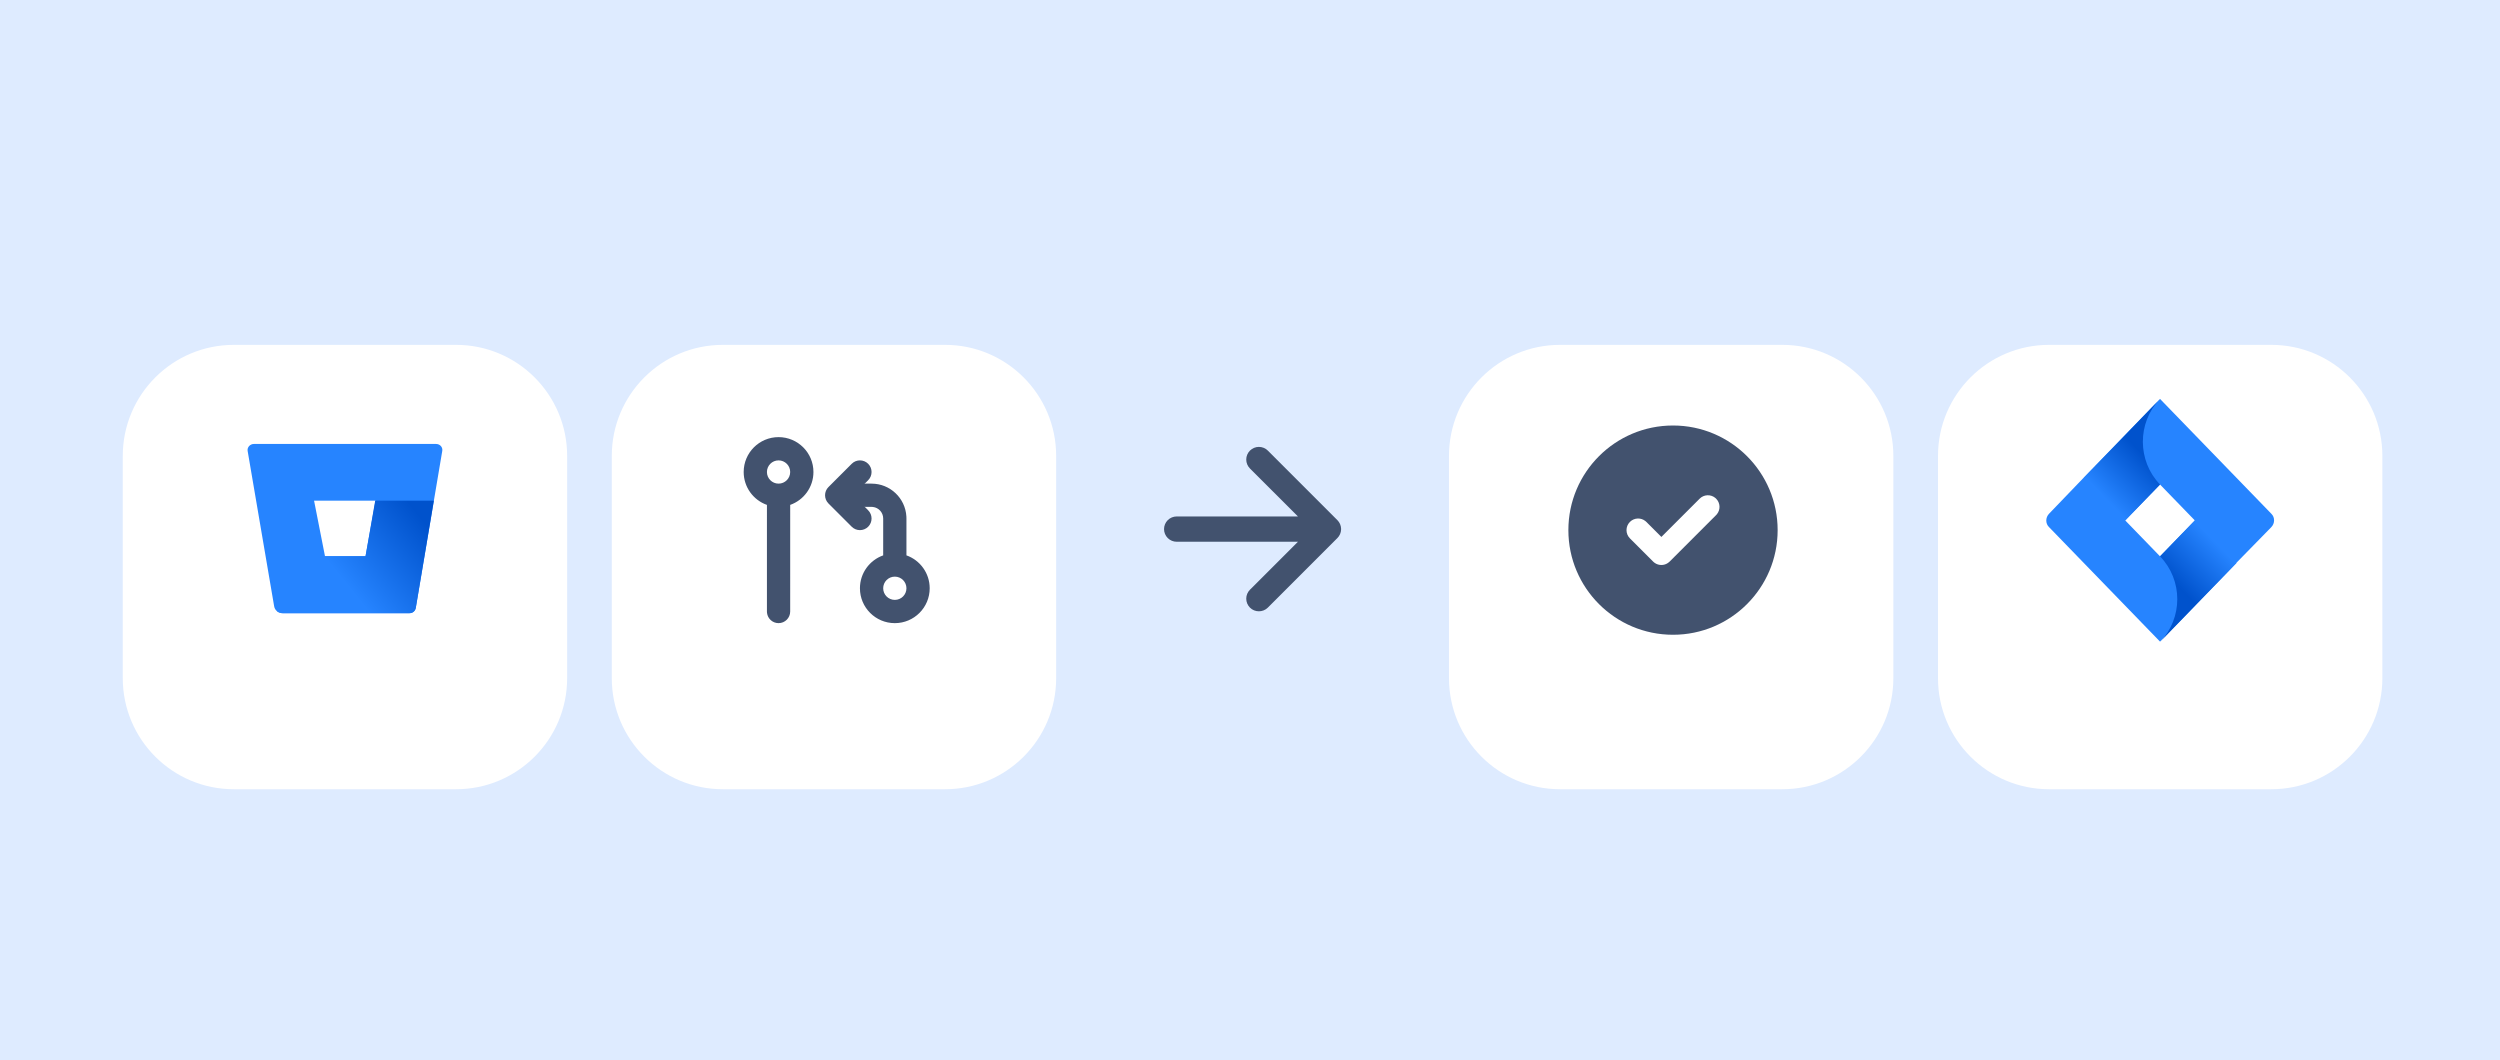 <svg width="448" height="190" viewBox="0 0 448 190" fill="none" xmlns="http://www.w3.org/2000/svg">
<rect width="448" height="190" fill="#DEEBFF"/>
<g filter="url(#filter0_dd)">
<path d="M22 74.908C22 63.913 30.913 55 41.908 55H81.724C92.719 55 101.632 63.913 101.632 74.908V114.724C101.632 125.719 92.719 134.632 81.724 134.632H41.908C30.913 134.632 22 125.719 22 114.724V74.908Z" fill="white"/>
</g>
<rect width="49.77" height="49.77" transform="translate(36.931 69.931)" fill="white" fill-opacity="0.01"/>
<path d="M45.493 79.558C44.823 79.558 44.264 80.152 44.376 80.801L49.127 108.639C49.239 109.342 49.853 109.882 50.636 109.882H73.386C73.945 109.882 74.392 109.504 74.504 108.963L79.255 80.801C79.366 80.152 78.863 79.558 78.137 79.558H45.493ZM65.504 99.666H58.238L56.281 89.72H67.293L65.504 99.666Z" fill="#2684FF"/>
<path d="M77.745 89.72H67.237L65.504 99.666H58.238L49.63 109.504C49.63 109.504 50.021 109.882 50.636 109.882H73.385C73.944 109.882 74.392 109.504 74.503 108.963L77.745 89.72Z" fill="url(#paint0_linear)"/>
<g filter="url(#filter1_dd)">
<path d="M109.632 74.908C109.632 63.913 118.545 55 129.539 55H169.355C180.35 55 189.263 63.913 189.263 74.908V114.724C189.263 125.719 180.35 134.632 169.355 134.632H129.539C118.545 134.632 109.632 125.719 109.632 114.724V74.908Z" fill="white"/>
</g>
<rect width="50" height="50" transform="translate(124.934 70)" fill="white" fill-opacity="0.01"/>
<path fill-rule="evenodd" clip-rule="evenodd" d="M155.574 83.11C156.388 83.924 156.388 85.243 155.574 86.056L152.881 88.75L155.574 91.444C156.388 92.257 156.388 93.576 155.574 94.39C154.761 95.203 153.441 95.203 152.628 94.39L148.461 90.223C147.648 89.409 147.648 88.091 148.461 87.277L152.628 83.11C153.441 82.297 154.761 82.297 155.574 83.11Z" fill="#42526E"/>
<path d="M156.184 86.667C159.513 86.667 162.234 89.269 162.424 92.549L162.434 92.917L162.434 99.522C164.862 100.38 166.601 102.695 166.601 105.417C166.601 108.868 163.803 111.667 160.351 111.667C156.899 111.667 154.101 108.868 154.101 105.417C154.101 102.696 155.839 100.381 158.266 99.523L158.268 92.917C158.268 91.848 157.463 90.968 156.427 90.848L156.184 90.833H152.018C150.867 90.833 149.934 89.901 149.934 88.75C149.934 87.682 150.739 86.801 151.775 86.681L152.018 86.667H156.184ZM139.518 78.333C142.969 78.333 145.768 81.132 145.768 84.583C145.768 87.304 144.029 89.619 141.603 90.477L141.601 109.583C141.601 110.734 140.668 111.667 139.518 111.667C138.449 111.667 137.569 110.863 137.448 109.826L137.434 109.583L137.435 90.478C135.007 89.62 133.268 87.305 133.268 84.583C133.268 81.132 136.066 78.333 139.518 78.333ZM160.351 103.333C159.2 103.333 158.268 104.266 158.268 105.417C158.268 106.567 159.2 107.5 160.351 107.5C161.502 107.5 162.434 106.567 162.434 105.417C162.434 104.266 161.502 103.333 160.351 103.333ZM139.518 82.5C138.367 82.5 137.434 83.433 137.434 84.583C137.434 85.734 138.367 86.667 139.518 86.667C140.668 86.667 141.601 85.734 141.601 84.583C141.601 83.433 140.668 82.5 139.518 82.5Z" fill="#42526E"/>
<rect width="54.395" height="54.395" transform="translate(197.263 67.618)" fill="white" fill-opacity="0.01"/>
<path fill-rule="evenodd" clip-rule="evenodd" d="M223.991 80.748C223.781 80.958 223.613 81.208 223.499 81.483C223.385 81.758 223.327 82.053 223.327 82.35C223.327 82.648 223.385 82.943 223.499 83.218C223.613 83.493 223.781 83.743 223.991 83.953L232.588 92.549H210.862C210.261 92.549 209.684 92.788 209.259 93.213C208.834 93.638 208.595 94.215 208.595 94.816C208.595 95.417 208.834 95.993 209.259 96.418C209.684 96.843 210.261 97.082 210.862 97.082H232.588L223.991 105.679C223.781 105.889 223.613 106.139 223.499 106.414C223.385 106.689 223.327 106.984 223.327 107.281C223.327 107.579 223.385 107.874 223.499 108.149C223.613 108.423 223.781 108.673 223.991 108.884C224.875 109.767 226.312 109.767 227.198 108.884L239.661 96.418C240.072 96.009 240.31 95.458 240.325 94.879V94.75C240.309 94.172 240.072 93.622 239.661 93.213L227.198 80.748C226.988 80.537 226.738 80.37 226.463 80.256C226.188 80.142 225.893 80.083 225.595 80.083C225.297 80.083 225.002 80.142 224.727 80.256C224.452 80.37 224.202 80.537 223.991 80.748V80.748Z" fill="#42526E"/>
<g filter="url(#filter2_dd)">
<path d="M259.658 74.908C259.658 63.913 268.571 55 279.566 55H319.381C330.376 55 339.289 63.913 339.289 74.908V114.724C339.289 125.719 330.376 134.632 319.381 134.632H279.566C268.571 134.632 259.658 125.719 259.658 114.724V74.908Z" fill="white"/>
</g>
<rect width="50" height="50" transform="translate(274.803 70)" fill="white" fill-opacity="0.01"/>
<path d="M299.803 76.25C310.158 76.25 318.553 84.645 318.553 95C318.553 105.355 310.158 113.75 299.803 113.75C289.448 113.75 281.053 105.355 281.053 95C281.053 84.645 289.448 76.25 299.803 76.25ZM307.344 89.198C306.527 88.551 305.335 88.605 304.58 89.36L297.72 96.219L295.026 93.527L294.844 93.365C294.027 92.717 292.835 92.771 292.08 93.527C291.266 94.341 291.266 95.659 292.08 96.473L296.246 100.64L296.428 100.802C297.246 101.449 298.437 101.395 299.193 100.64L307.526 92.306L307.688 92.125C308.335 91.307 308.281 90.116 307.526 89.36L307.344 89.198Z" fill="#42526E"/>
<g filter="url(#filter3_dd)">
<path d="M347.289 74.908C347.289 63.913 356.202 55 367.197 55H407.013C418.008 55 426.921 63.913 426.921 74.908V114.724C426.921 125.719 418.008 134.632 407.013 134.632H367.197C356.202 134.632 347.289 125.719 347.289 114.724V74.908Z" fill="white"/>
</g>
<rect width="49.77" height="49.77" transform="translate(362.22 69.931)" fill="white" fill-opacity="0.01"/>
<path d="M407.014 92.054L388.859 73.325L387.077 71.486L373.433 85.562L367.196 92.054C366.528 92.743 366.528 93.835 367.196 94.467L379.671 107.336L387.077 114.977L400.721 100.902L400.944 100.672L407.014 94.467C407.682 93.778 407.682 92.686 407.014 92.054ZM387.077 99.695L380.84 93.26L387.077 86.826L393.314 93.26L387.077 99.695Z" fill="#2684FF"/>
<path d="M387.077 86.826C383.012 82.632 382.956 75.795 387.022 71.544L373.433 85.619L380.84 93.26L387.077 86.826Z" fill="url(#paint1_linear)"/>
<path d="M393.37 93.203L387.077 99.695C391.198 103.946 391.198 110.783 387.077 115.035L400.777 100.902L393.37 93.203Z" fill="url(#paint2_linear)"/>
<defs>
<filter id="filter0_dd" x="10.668" y="50.467" width="102.296" height="102.296" filterUnits="userSpaceOnUse" color-interpolation-filters="sRGB">
<feFlood flood-opacity="0" result="BackgroundImageFix"/>
<feColorMatrix in="SourceAlpha" type="matrix" values="0 0 0 0 0 0 0 0 0 0 0 0 0 0 0 0 0 0 127 0"/>
<feOffset/>
<feGaussianBlur stdDeviation="1.133"/>
<feColorMatrix type="matrix" values="0 0 0 0 0.035 0 0 0 0 0.118 0 0 0 0 0.259 0 0 0 0.31 0"/>
<feBlend mode="normal" in2="BackgroundImageFix" result="effect1_dropShadow"/>
<feColorMatrix in="SourceAlpha" type="matrix" values="0 0 0 0 0 0 0 0 0 0 0 0 0 0 0 0 0 0 127 0"/>
<feOffset dy="6.799"/>
<feGaussianBlur stdDeviation="5.666"/>
<feColorMatrix type="matrix" values="0 0 0 0 0.035 0 0 0 0 0.118 0 0 0 0 0.259 0 0 0 0.2 0"/>
<feBlend mode="normal" in2="effect1_dropShadow" result="effect2_dropShadow"/>
<feBlend mode="normal" in="SourceGraphic" in2="effect2_dropShadow" result="shape"/>
</filter>
<filter id="filter1_dd" x="98.299" y="50.467" width="102.296" height="102.296" filterUnits="userSpaceOnUse" color-interpolation-filters="sRGB">
<feFlood flood-opacity="0" result="BackgroundImageFix"/>
<feColorMatrix in="SourceAlpha" type="matrix" values="0 0 0 0 0 0 0 0 0 0 0 0 0 0 0 0 0 0 127 0"/>
<feOffset/>
<feGaussianBlur stdDeviation="1.133"/>
<feColorMatrix type="matrix" values="0 0 0 0 0.035 0 0 0 0 0.118 0 0 0 0 0.259 0 0 0 0.31 0"/>
<feBlend mode="normal" in2="BackgroundImageFix" result="effect1_dropShadow"/>
<feColorMatrix in="SourceAlpha" type="matrix" values="0 0 0 0 0 0 0 0 0 0 0 0 0 0 0 0 0 0 127 0"/>
<feOffset dy="6.799"/>
<feGaussianBlur stdDeviation="5.666"/>
<feColorMatrix type="matrix" values="0 0 0 0 0.035 0 0 0 0 0.118 0 0 0 0 0.259 0 0 0 0.2 0"/>
<feBlend mode="normal" in2="effect1_dropShadow" result="effect2_dropShadow"/>
<feBlend mode="normal" in="SourceGraphic" in2="effect2_dropShadow" result="shape"/>
</filter>
<filter id="filter2_dd" x="248.326" y="50.467" width="102.296" height="102.296" filterUnits="userSpaceOnUse" color-interpolation-filters="sRGB">
<feFlood flood-opacity="0" result="BackgroundImageFix"/>
<feColorMatrix in="SourceAlpha" type="matrix" values="0 0 0 0 0 0 0 0 0 0 0 0 0 0 0 0 0 0 127 0"/>
<feOffset/>
<feGaussianBlur stdDeviation="1.133"/>
<feColorMatrix type="matrix" values="0 0 0 0 0.035 0 0 0 0 0.118 0 0 0 0 0.259 0 0 0 0.31 0"/>
<feBlend mode="normal" in2="BackgroundImageFix" result="effect1_dropShadow"/>
<feColorMatrix in="SourceAlpha" type="matrix" values="0 0 0 0 0 0 0 0 0 0 0 0 0 0 0 0 0 0 127 0"/>
<feOffset dy="6.799"/>
<feGaussianBlur stdDeviation="5.666"/>
<feColorMatrix type="matrix" values="0 0 0 0 0.035 0 0 0 0 0.118 0 0 0 0 0.259 0 0 0 0.2 0"/>
<feBlend mode="normal" in2="effect1_dropShadow" result="effect2_dropShadow"/>
<feBlend mode="normal" in="SourceGraphic" in2="effect2_dropShadow" result="shape"/>
</filter>
<filter id="filter3_dd" x="335.957" y="50.467" width="102.296" height="102.296" filterUnits="userSpaceOnUse" color-interpolation-filters="sRGB">
<feFlood flood-opacity="0" result="BackgroundImageFix"/>
<feColorMatrix in="SourceAlpha" type="matrix" values="0 0 0 0 0 0 0 0 0 0 0 0 0 0 0 0 0 0 127 0"/>
<feOffset/>
<feGaussianBlur stdDeviation="1.133"/>
<feColorMatrix type="matrix" values="0 0 0 0 0.035 0 0 0 0 0.118 0 0 0 0 0.259 0 0 0 0.31 0"/>
<feBlend mode="normal" in2="BackgroundImageFix" result="effect1_dropShadow"/>
<feColorMatrix in="SourceAlpha" type="matrix" values="0 0 0 0 0 0 0 0 0 0 0 0 0 0 0 0 0 0 127 0"/>
<feOffset dy="6.799"/>
<feGaussianBlur stdDeviation="5.666"/>
<feColorMatrix type="matrix" values="0 0 0 0 0.035 0 0 0 0 0.118 0 0 0 0 0.259 0 0 0 0.2 0"/>
<feBlend mode="normal" in2="effect1_dropShadow" result="effect2_dropShadow"/>
<feBlend mode="normal" in="SourceGraphic" in2="effect2_dropShadow" result="shape"/>
</filter>
<linearGradient id="paint0_linear" x1="80.155" y1="92.514" x2="63.26" y2="106.152" gradientUnits="userSpaceOnUse">
<stop offset="0.176" stop-color="#0052CC"/>
<stop offset="1" stop-color="#2684FF"/>
</linearGradient>
<linearGradient id="paint1_linear" x1="385.985" y1="80.302" x2="377.003" y2="89.009" gradientUnits="userSpaceOnUse">
<stop offset="0.176" stop-color="#0052CC"/>
<stop offset="1" stop-color="#2684FF"/>
</linearGradient>
<linearGradient id="paint2_linear" x1="388.291" y1="106.118" x2="397.255" y2="97.428" gradientUnits="userSpaceOnUse">
<stop offset="0.176" stop-color="#0052CC"/>
<stop offset="1" stop-color="#2684FF"/>
</linearGradient>
</defs>
</svg>
